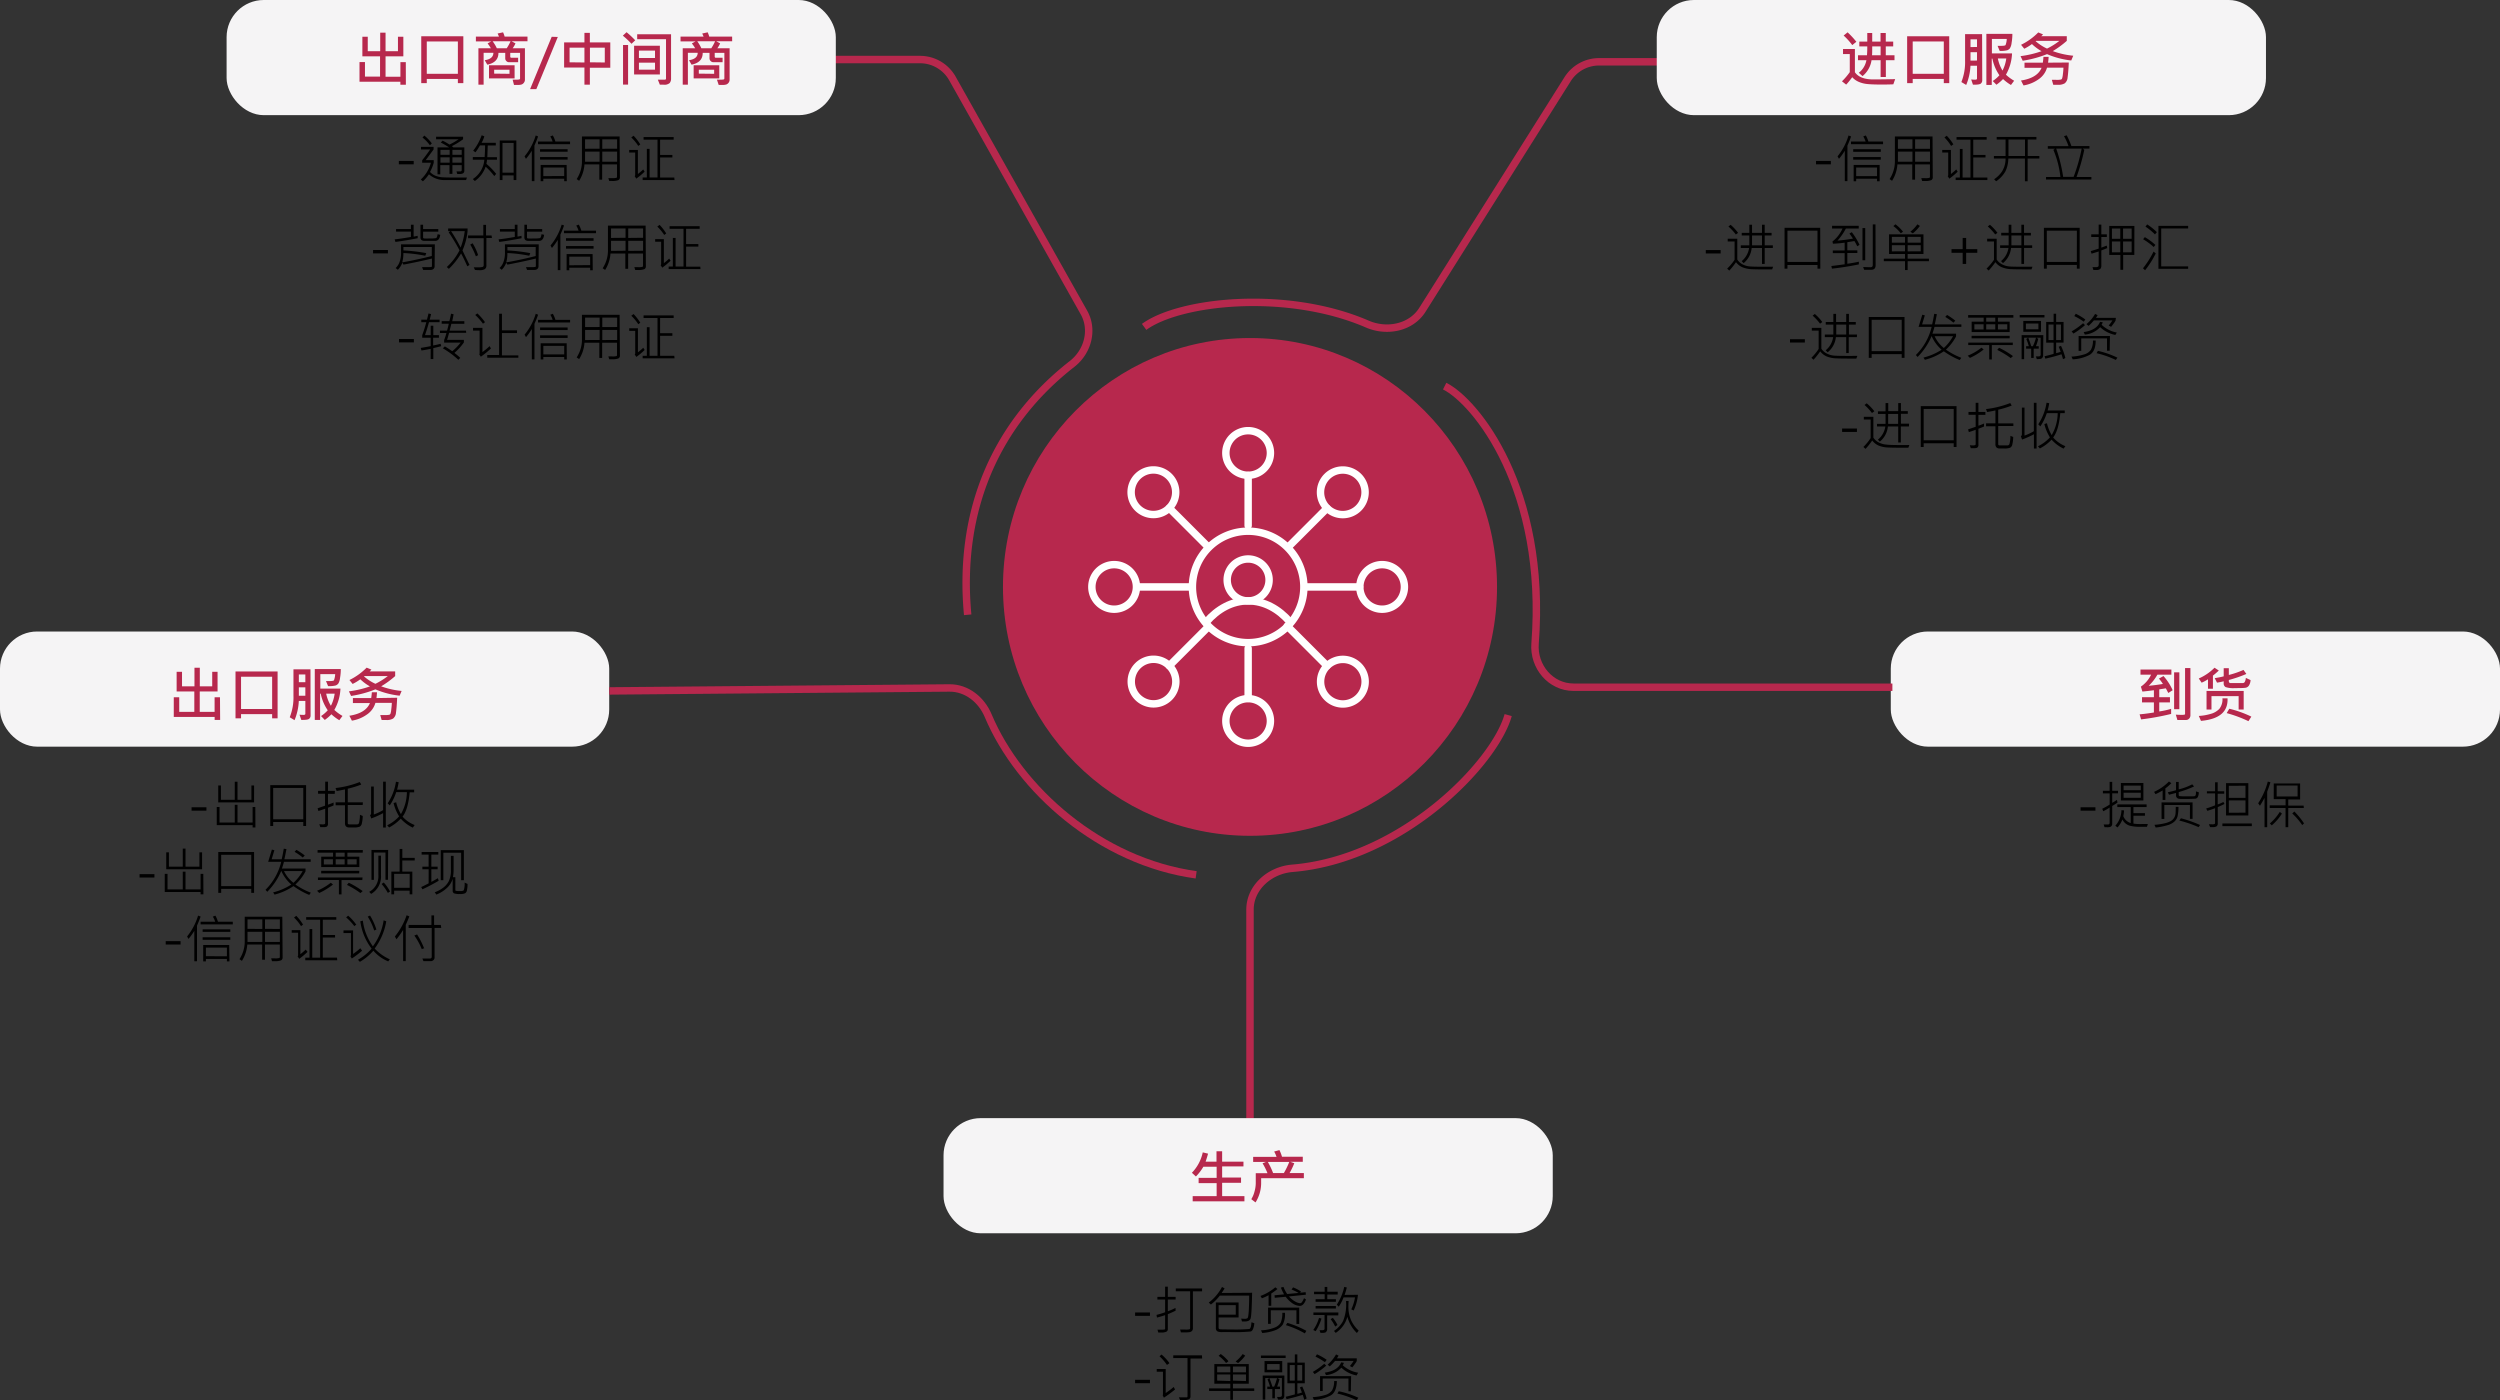 <svg xmlns="http://www.w3.org/2000/svg" xmlns:xlink="http://www.w3.org/1999/xlink" viewBox="0 0 673 376.9"><rect x="0" y="0" width="673" height="376.9" fill="#333333" stroke="none"/><defs><style>.cls-1,.cls-4,.cls-6{fill:none;}.cls-2{fill:#f5f4f5;}.cls-3{fill:#b7284d;}.cls-4{stroke:#b7284d;}.cls-4,.cls-6{stroke-width:2px;}.cls-5{clip-path:url(#clip-path);}.cls-6{stroke:#fff;stroke-linecap:round;stroke-linejoin:round;}</style><clipPath id="clip-path"><rect class="cls-1" x="288" y="110" width="96" height="96"/></clipPath></defs><g id="Layer_2" data-name="Layer 2"><g id="Layer_1-2" data-name="Layer 1"><path d="M111.37,44.23h-4v-.91h4Zm4.88-5.62-.52.5a10.23,10.23,0,0,0-2-2.09l.51-.52A11.41,11.41,0,0,1,116.25,38.61ZM125,46c0,.57-.44.85-1.31.85h-.59l-.22-.71h1.07a.34.34,0,0,0,.23-.1.28.28,0,0,0,.11-.21V44.45h-2.5v2.36H121V44.45h-2.48v2.48h-.74V39.68h3.11a21.37,21.37,0,0,0-2.23-1.31l.49-.51A17.12,17.12,0,0,1,121,38.92a18.47,18.47,0,0,0,2.46-1.43h-6.07V36.8h7.27v.69a19.29,19.29,0,0,1-3,1.84,3.21,3.21,0,0,0,.38.35H125Zm-.71-4.33V40.34h-2.5v1.33Zm-3.24,0V40.34h-2.48v1.33Zm3.24,2.12V42.35h-2.5v1.44Zm-3.24,0V42.35h-2.48v1.44Zm4.65,4-.23.68-5.57,0a6.22,6.22,0,0,1-4.43-1.55,10.33,10.33,0,0,1-1.62,1.89l-.57-.49A9.31,9.31,0,0,0,116,43.8h-2.35v-.65c.69-.86,1.41-1.83,2.15-2.91h-2.47v-.71h3.39v.71l-2.12,2.87h2.16v.69a11,11,0,0,1-1,2.49,4.12,4.12,0,0,0,1.41,1,7.05,7.05,0,0,0,1.61.41c.54.07,2.21.1,5,.1ZM133.78,43H131.1a7.22,7.22,0,0,1-.16,1.11,18.73,18.73,0,0,1,2.63,2.7l-.51.59a17.26,17.26,0,0,0-2.33-2.53,7.76,7.76,0,0,1-2.9,3.86l-.55-.53a6.78,6.78,0,0,0,3.1-5.2h-3.1v-.71h3.18c.07-.9.11-2,.13-3.15H129.2A16.07,16.07,0,0,1,128,41l-.62-.43a14.34,14.34,0,0,0,2.29-4.16l.71.29a7.61,7.61,0,0,1-.74,1.74h3.83v.72H131.3l-.11,3.15h2.59ZM139,48.48h-.73V47.21h-3v1.27h-.74V37.82H139Zm-.73-2v-8h-3v8Zm15.19-7.67h-8.63V38.1h3.93a5.41,5.41,0,0,0-.63-1.37l.68-.27a7.24,7.24,0,0,1,.7,1.64h3.95Zm-8.61-2.09c-.13.42-.33.94-.59,1.56l-.39.91v9.57h-.71V40.58a17.8,17.8,0,0,1-1.57,2.18l-.38-.67a16,16,0,0,0,3-5.62Zm7.95,4.13h-7.42v-.69h7.42Zm0,2.12h-7.42v-.69h7.42Zm-.22,5.81h-.7v-.67h-5.62v.67h-.72V44.4h7Zm-.7-1.38V45.1h-5.62v2.31Zm15,.3a.84.84,0,0,1-.41.79,4.62,4.62,0,0,1-1.83.22H164l-.23-.76c.35,0,.69,0,1,0a3.93,3.93,0,0,0,1.17-.09.26.26,0,0,0,.16-.26V44.26h-4v4.1h-.76v-4.1h-4a9.3,9.3,0,0,1-1.44,4.41l-.66-.46a8.71,8.71,0,0,0,1.42-5V36.74h10.14Zm-.75-7.66V37.5h-4v2.55Zm-4.72,0V37.5h-3.91v2.55Zm4.72,3.49V40.82h-4v2.72Zm-4.72,0V40.82h-3.91v2.72Zm11-4.68-.59.43A12.27,12.27,0,0,0,169.94,37l.62-.46A13.19,13.19,0,0,1,172.35,38.86Zm9.17,9.62H173v-.69h1.13v-7.7h.74v7.7H177V37.6h-3.75v-.7h8.1v.7H177.7v4.1H181v.69h-3.3v5.4h3.82Zm-8.05-2.26a19.1,19.1,0,0,1-2.24,1.88l-.44-.69a.34.34,0,0,0,.14-.28V41.07h-1.61v-.7h2.34v6.48c.48-.39,1-.8,1.43-1.24Zm-69.1,22h-4v-.91h4Zm14.08-5c-.13,1.09-.59,1.64-1.39,1.64l-2.8,0c-.75,0-1.13-.31-1.13-.92V60.5h.71v1.17h4.09v.7h-4.09v1.56c0,.14.08.22.23.26a15.37,15.37,0,0,0,1.6,0,8.92,8.92,0,0,0,1.62-.08c.22-.06.37-.41.45-1.06Zm-6.06.92q-3,.6-6,1l-.2-.69c1.15-.12,2.6-.34,4.37-.65V62.34h-4v-.68h4V60.5h.73v3.18c.25,0,.61-.1,1.08-.2Zm4.55,7.56a.94.94,0,0,1-.28.69,1.09,1.09,0,0,1-.74.28h-1c-.43,0-.78,0-1.07,0l-.28-.75c.49,0,1,0,1.45,0a4.64,4.64,0,0,0,1.07-.06.24.24,0,0,0,.13-.25v-2q-3.65.88-7.66,1.64l-.31-.51a5.56,5.56,0,0,1-1.21,1.9l-.59-.48a4.16,4.16,0,0,0,1-1.47,7.29,7.29,0,0,0,.45-2.9V65.77h9.1Zm-.76-2.8V66.5H108.6v.91a48.34,48.34,0,0,1,6.15.73l-.27.71a37.92,37.92,0,0,0-5.89-.73,8.91,8.91,0,0,1-.31,2.51C110.94,70.16,113.58,69.59,116.18,68.93Zm16.19-4.81h-1.49v7.29a1.22,1.22,0,0,1-.4,1.06,2.62,2.62,0,0,1-1.48.3q-.54,0-1.2-.06l-.32-.71c.34,0,.69,0,1.06,0a4,4,0,0,0,1.38-.13.51.51,0,0,0,.23-.49V64.12H126v-.73h4.11V60.54h.73v2.85h1.49Zm-6,7.22-.63.39c-.48-1.07-1-2.23-1.68-3.47a19.42,19.42,0,0,1-3.29,4.16l-.55-.5a15.44,15.44,0,0,0,3.42-4.5,48.47,48.47,0,0,0-2.91-4.84l.43-.32h-.58v-.72h5.23v.72a17.15,17.15,0,0,1-1.37,5.19C125.11,68.7,125.75,70,126.4,71.34Zm-1.3-9.08h-3.7A44.06,44.06,0,0,1,124,66.64,17.91,17.91,0,0,0,125.1,62.26Zm3.61,6.45-.63.34a20.84,20.84,0,0,0-1.52-3.18l.64-.34A13.85,13.85,0,0,1,128.71,68.71Zm17.74-5.46c-.13,1.09-.59,1.64-1.39,1.64l-2.8,0c-.75,0-1.13-.31-1.13-.92V60.5h.71v1.17h4.09v.7h-4.09v1.56c0,.14.08.22.23.26a15.37,15.37,0,0,0,1.6,0,8.92,8.92,0,0,0,1.62-.08c.22-.06.37-.41.45-1.06Zm-6.07.92q-3,.6-6,1l-.2-.69c1.15-.12,2.6-.34,4.37-.65V62.34h-4v-.68h4V60.5h.73v3.18c.25,0,.6-.1,1.07-.2Zm4.56,7.56a.94.94,0,0,1-.28.69,1.09,1.09,0,0,1-.74.28h-1c-.43,0-.78,0-1.07,0l-.28-.75c.49,0,1,0,1.45,0a4.64,4.64,0,0,0,1.07-.06.25.25,0,0,0,.13-.25v-2q-3.65.88-7.66,1.64l-.31-.51a5.56,5.56,0,0,1-1.21,1.9l-.59-.48a4.16,4.16,0,0,0,1-1.47,7.29,7.29,0,0,0,.45-2.9V65.77h9.1Zm-.76-2.8V66.5H136.6v.91a48.34,48.34,0,0,1,6.15.73l-.27.71a37.92,37.92,0,0,0-5.89-.73,8.56,8.56,0,0,1-.31,2.51Q140.28,69.93,144.18,68.93Zm16.24-6.11h-8.63V62.1h3.93a5.41,5.41,0,0,0-.63-1.37l.68-.27a7.24,7.24,0,0,1,.7,1.64h3.95Zm-8.61-2.09c-.13.42-.33.94-.59,1.56l-.39.91v9.57h-.71V64.58a17.8,17.8,0,0,1-1.57,2.18l-.38-.67a16,16,0,0,0,3-5.62Zm7.95,4.13h-7.42v-.69h7.42Zm0,2.12h-7.42v-.69h7.42Zm-.22,5.81h-.7v-.67h-5.62v.67h-.72V68.4h7Zm-.7-1.38V69.1h-5.62v2.31Zm15,.3a.84.84,0,0,1-.41.79,4.62,4.62,0,0,1-1.83.22H171l-.23-.76c.35,0,.69,0,1,0a3.93,3.93,0,0,0,1.17-.09.26.26,0,0,0,.16-.26V68.26h-4v4.1h-.76v-4.1h-4a9.3,9.3,0,0,1-1.44,4.41l-.66-.46a8.71,8.71,0,0,0,1.42-5V60.74h10.14Zm-.75-7.66V61.5h-4v2.55Zm-4.72,0V61.5h-3.91v2.55Zm4.72,3.49V64.82h-4v2.72Zm-4.72,0V64.82h-3.91v2.72Zm11-4.68-.59.43A12.27,12.27,0,0,0,176.94,61l.62-.46A13.19,13.19,0,0,1,179.35,62.86Zm9.17,9.62H180v-.69h1.13v-7.7h.74v7.7H184V61.6h-3.75v-.7h8.1v.7H184.7v4.1H188v.69h-3.3v5.4h3.82Zm-8.05-2.26a19.1,19.1,0,0,1-2.24,1.88l-.44-.69a.34.34,0,0,0,.14-.28V65.07h-1.61v-.7h2.34v6.48c.48-.39,1-.8,1.43-1.24Zm-69.1,22h-4v-.91h4Zm14.09-2.59h-4.61c-.16.64-.34,1.27-.54,1.9h4.52v.69A14.76,14.76,0,0,1,122.32,95a16.18,16.18,0,0,1,1.59,1.34l-.52.52a23.26,23.26,0,0,0-4.17-3.09l.53-.52c.64.38,1.3.82,2,1.3A14.12,14.12,0,0,0,124,92.23h-4.44v-.69a13.24,13.24,0,0,0,.61-1.9h-1.74V89h1.91a18.54,18.54,0,0,0,.47-1.85h-1.91v-.7h2.08c.19-.78.34-1.45.44-2l.69.15c-.12.66-.24,1.29-.38,1.87H125v.7h-3.5c-.14.6-.3,1.21-.48,1.85h4.42Zm-6.73,3.61c-.78.2-1.49.38-2.13.51v2.95h-.71V93.92c-1.13.21-2,.36-2.48.43l-.2-.69c1.21-.2,2.1-.36,2.68-.49V90.92h-2.28v-.7a35,35,0,0,0,1.1-3.49h-1.35v-.68h1.53c.2-.76.33-1.31.41-1.66l.69.16c-.07.34-.19.84-.37,1.5h2.67v.68h-2.85c-.29,1.06-.65,2.22-1.08,3.49h1.53V87.68h.71v2.54h1.51v.7H116.6V93c.63-.11,1.28-.26,2-.45Zm11.84-6.51-.6.46a15.45,15.45,0,0,0-2.09-2.36l.58-.42A14.88,14.88,0,0,1,130.57,86.74Zm8.92,9.61h-8.37v-.73h3.19V84.45h.76v4.48h4.06v.74h-4.06v6h4.42Zm-7.38-2.49a24.44,24.44,0,0,1-2.72,2.22l-.41-.61a.67.67,0,0,0,.08-.3V89h-1.77v-.74h2.53v6.52a20.5,20.5,0,0,0,1.93-1.6Zm21.31-7h-8.63V86.1h3.93a5.41,5.41,0,0,0-.63-1.37l.68-.27a7.24,7.24,0,0,1,.7,1.64h3.95Zm-8.61-2.09c-.13.42-.33.94-.59,1.56l-.39.91v9.57h-.71V88.58a17.8,17.8,0,0,1-1.57,2.18l-.38-.67a16,16,0,0,0,3-5.62Zm7.95,4.13h-7.42v-.69h7.42Zm0,2.12h-7.42v-.69h7.42Zm-.22,5.81h-.7v-.67h-5.62v.67h-.72V92.4h7Zm-.7-1.38V93.1h-5.62v2.31Zm15,.3a.84.84,0,0,1-.41.79,4.62,4.62,0,0,1-1.83.22H164l-.23-.76c.35,0,.69,0,1,0a3.93,3.93,0,0,0,1.17-.09.26.26,0,0,0,.16-.26V92.26h-4v4.1h-.76v-4.1h-4a9.3,9.3,0,0,1-1.44,4.41l-.66-.46a8.71,8.71,0,0,0,1.42-5V84.74h10.14Zm-.75-7.66V85.5h-4v2.55Zm-4.72,0V85.5h-3.91v2.55Zm4.72,3.49V88.82h-4v2.72Zm-4.72,0V88.82h-3.91v2.72Zm11-4.68-.59.43A12.27,12.27,0,0,0,169.94,85l.62-.46A13.19,13.19,0,0,1,172.35,86.86Zm9.17,9.62H173v-.69h1.13v-7.7h.74v7.7H177V85.6h-3.75v-.7h8.1v.7H177.7v4.1H181v.69h-3.3v5.4h3.82Zm-8.05-2.26a19.1,19.1,0,0,1-2.24,1.88l-.44-.69a.34.34,0,0,0,.14-.28V89.07h-1.61v-.7h2.34v6.48c.48-.39,1-.8,1.43-1.24Z"/><path d="M492.87,44.23h-4v-.91h4Zm14.05-5.41h-8.63V38.1h3.93a5.79,5.79,0,0,0-.63-1.37l.68-.27a7.24,7.24,0,0,1,.7,1.64h3.95Zm-8.61-2.09c-.14.42-.33.94-.59,1.56l-.39.91v9.57h-.71V40.58a17.8,17.8,0,0,1-1.57,2.18l-.38-.67a16,16,0,0,0,2.95-5.62Zm8,4.13h-7.43v-.69h7.43Zm0,2.12h-7.43v-.69h7.43ZM506,48.79h-.7v-.67h-5.62v.67H499V44.4h7Zm-.7-1.38V45.1h-5.62v2.31Zm15,.3a.84.84,0,0,1-.41.79,4.62,4.62,0,0,1-1.83.22h-.62l-.23-.76c.35,0,.69,0,1,0a3.93,3.93,0,0,0,1.17-.09.26.26,0,0,0,.16-.26V44.26h-4v4.1h-.76v-4.1h-4a9.3,9.3,0,0,1-1.44,4.41l-.66-.46a8.71,8.71,0,0,0,1.42-5V36.74h10.14Zm-.75-7.66V37.5h-4v2.55Zm-4.72,0V37.5h-3.91v2.55Zm4.72,3.49V40.82h-4v2.72Zm-4.72,0V40.82h-3.91v2.72Zm11-4.68-.59.43A12.27,12.27,0,0,0,523.44,37l.62-.46A13.19,13.19,0,0,1,525.85,38.86ZM535,48.48h-8.54v-.69h1.13v-7.7h.74v7.7h2.12V37.6h-3.75v-.7h8.11v.7H531.2v4.1h3.3v.69h-3.3v5.4H535Zm-8-2.26a19.1,19.1,0,0,1-2.24,1.88l-.44-.69a.34.34,0,0,0,.14-.28V41.07h-1.61v-.7h2.34v6.48c.48-.39,1-.8,1.43-1.24Zm22-3.54h-3.16v6.11h-.73V42.68h-4.47a8.12,8.12,0,0,1-.78,3.44,7.94,7.94,0,0,1-2.5,2.68l-.54-.55a7.47,7.47,0,0,0,2.13-2.1,6.48,6.48,0,0,0,.95-3.47h-3.14V42h3.14V37.57h-2.39v-.71H548.2v.71h-2.34V42H549ZM545.13,42V37.57h-4.45V42ZM563,48.33H550.79v-.68h3.87a25.77,25.77,0,0,0-1.89-7.31l.44-.3h-1.94v-.71h5.57a14.42,14.42,0,0,0-1.21-2.67l.72-.23a17.82,17.82,0,0,1,1.27,2.9h4.86V40h-1.82l.43.33A53.29,53.29,0,0,1,559,47.65h4ZM560.39,40h-6.86a41.09,41.09,0,0,1,1.87,7.61h2.82A48,48,0,0,0,560.39,40ZM463.2,68.23h-4v-.91h4Zm14.05-1.47h-2.19v4.3h-.73v-4.3h-2.78a6,6,0,0,1-2.17,4.08l-.52-.54a5.61,5.61,0,0,0,2-3.54h-2.24v-.71h2.3c0-1,0-1.86,0-2.66h-2.05v-.71h2.05V60.5h.73v2.18h2.68V60.5h.73v2.18h1.85v.71h-1.85v2.66h2.19Zm-2.92-.71V63.39h-2.68c0,1.31,0,2.2,0,2.66Zm-6.44-3.36-.6.44a14.13,14.13,0,0,0-2-2.16l.59-.45A12.38,12.38,0,0,1,467.89,62.69Zm9.44,9.11-.27.73c-2.51,0-4.29,0-5.36-.06a7.29,7.29,0,0,1-2.66-.53,4.33,4.33,0,0,1-1.71-1.36,19,19,0,0,1-1.8,2.26l-.58-.52a14.39,14.39,0,0,0,2-2.38V65h-1.85v-.74h2.58v5.61A3.83,3.83,0,0,0,469,71.12a5.28,5.28,0,0,0,2.12.61C472,71.8,474,71.83,477.33,71.8Zm12.7.53h-.76v-1h-8.09v1h-.78v-11H490Zm-.76-1.81V62.09h-8.09v8.43Zm15.65.86c0,.83-.39,1.25-1.19,1.25h-1.89l-.29-.74c.69,0,1.37.05,2,.05q.6,0,.6-.63V60.41h.73Zm-4.34-5.47-.61.39a12.4,12.4,0,0,0-.76-1.41l-1.91.31v2.19H500v.72H497.3V71c1.09-.15,2.12-.33,3.1-.55v.73c-2.4.49-4.81.88-7.24,1.14l-.16-.71c1.58-.19,2.77-.35,3.58-.46v-3h-3.19v-.72h3.19v-2.1c-1.13.15-2.18.24-3.15.28l-.13-.6A9,9,0,0,0,496,61.53h-2.81v-.74h7.18v.74H496.9a14.8,14.8,0,0,1-2.25,3.24,39.47,39.47,0,0,0,4.17-.54c-.25-.39-.57-.84-.95-1.36l.63-.37A17.74,17.74,0,0,1,500.58,65.91Zm1.54,4.16h-.74V61.39h.74Zm10.17-7.69-.6.42a10.14,10.14,0,0,0-2-1.94l.57-.48A10.56,10.56,0,0,1,512.29,62.38Zm4.55-1.56a10.41,10.41,0,0,1-1.91,2l-.67-.43a9.46,9.46,0,0,0,1.9-2Zm2.43,9.5h-5.73V72.7h-.71V70.32h-5.71v-.69h5.71V68.38h-4.3v-5.3h9.27v5.3h-4.26v1.25h5.73Zm-2.21-5V63.77h-3.52v1.56Zm-4.23,0V63.77h-3.54v1.56Zm4.23,2.34V66h-3.52v1.67Zm-4.23,0V66h-3.54v1.67Zm19.46.4h-3v3h-.94v-3h-3v-1h3v-3h.94v3h3Zm14.78-1.31h-2.19v4.3h-.72v-4.3h-2.79a6,6,0,0,1-2.17,4.08l-.52-.54a5.67,5.67,0,0,0,2-3.54h-2.25v-.71h2.3c0-1,0-1.86,0-2.66h-2v-.71h2V60.5h.73v2.18h2.69V60.5h.72v2.18h1.85v.71h-1.85v2.66h2.19Zm-2.91-.71V63.39h-2.69c0,1.31,0,2.2,0,2.66Zm-6.44-3.36-.61.44a14.56,14.56,0,0,0-2-2.16l.58-.45A12.85,12.85,0,0,1,537.72,62.69Zm9.43,9.11-.27.73c-2.5,0-4.29,0-5.36-.06a7.33,7.33,0,0,1-2.66-.53,4.23,4.23,0,0,1-1.7-1.36,20.13,20.13,0,0,1-1.81,2.26l-.57-.52a14.88,14.88,0,0,0,2-2.38V65h-1.84v-.74h2.57v5.61a3.83,3.83,0,0,0,1.38,1.26,5.33,5.33,0,0,0,2.12.61C541.79,71.8,543.85,71.83,547.15,71.8Zm12.7.53h-.76v-1H551v1h-.78v-11h9.63Zm-.76-1.81V62.09H551v8.43Zm8.18-3.72c-.85.35-1.38.56-1.59.62v4.09a1.25,1.25,0,0,1-.28.89,1.56,1.56,0,0,1-1.11.29l-.75,0-.24-.77c.4,0,.7,0,.91,0a1,1,0,0,0,.6-.13.48.48,0,0,0,.15-.39V67.7c-.51.17-1.15.36-1.92.59l-.21-.7q1-.28,2.13-.66V63.8h-2v-.72h2V60.47h.72v2.61h1.48v.72h-1.48v2.87c.53-.2,1-.38,1.45-.56Zm7.29,1.84h-3v4h-.75v-4h-3V60.82h6.77Zm-.72-4.35V61.53h-2.31v2.76Zm-3.06,0V61.53h-2.25v2.76Zm3.06,3.64V65h-2.31v2.93Zm-3.06,0V65h-2.25v2.93Zm9.85-5.43-.51.61A16.76,16.76,0,0,0,577.56,61l.46-.59A15.36,15.36,0,0,1,580.63,62.5Zm8.42,9.88h-8V60.8h8v.71H581.8v10.2h7.25Zm-8.81-6.44-.46.57a17.41,17.41,0,0,0-2.85-2.1l.46-.57A16.93,16.93,0,0,1,580.24,65.94Zm.09,2.29a25.05,25.05,0,0,1-2.87,4.53l-.57-.53a24.47,24.47,0,0,0,2.85-4.49Zm-94.46,24h-4v-.91h4Zm14-1.47h-2.19v4.3H497v-4.3h-2.78A6,6,0,0,1,492,94.84l-.52-.54a5.61,5.61,0,0,0,2-3.54h-2.24v-.71h2.3c0-1,0-1.86,0-2.66h-2.05v-.71h2.05V84.5h.73v2.18H497V84.5h.73v2.18h1.85v.71h-1.85v2.66h2.19ZM497,90.05V87.39h-2.68c0,1.31,0,2.2,0,2.66Zm-6.43-3.36-.61.44a14.13,14.13,0,0,0-2-2.16l.59-.45A12.85,12.85,0,0,1,490.56,86.69ZM500,95.8l-.27.73c-2.5,0-4.29,0-5.36-.06a7.33,7.33,0,0,1-2.66-.53A4.33,4.33,0,0,1,490,94.58a19,19,0,0,1-1.8,2.26l-.57-.52a14.88,14.88,0,0,0,1.95-2.38V89h-1.84v-.74h2.57v5.61a3.83,3.83,0,0,0,1.38,1.26,5.33,5.33,0,0,0,2.12.61C494.63,95.8,496.69,95.83,500,95.8Zm12.7.53h-.76v-1h-8.09v1h-.78v-11h9.63Zm-.76-1.81V86.09h-8.09v8.43ZM528,88h-7.24c-.21.79-.4,1.39-.55,1.82h6.36v.75a13.31,13.31,0,0,1-2.73,3.55,19.11,19.11,0,0,0,4.14,2.2l-.42.61a20.72,20.72,0,0,1-4.28-2.36,16.3,16.3,0,0,1-5.1,2.29l-.38-.6a16.14,16.14,0,0,0,4.89-2.12,10.4,10.4,0,0,1-2.7-3.67,17.94,17.94,0,0,1-3.77,5.63l-.47-.53A15.78,15.78,0,0,0,520,88h-3.52l1-3.28.68.17-.73,2.43h2.7c.23-1,.42-2,.56-2.84l.71.1c-.22,1.2-.41,2.12-.56,2.74H528Zm-2.2,2.5h-5a8.71,8.71,0,0,0,2.48,3.18A12,12,0,0,0,525.78,90.47Zm.56-4.17-.49.53a17.29,17.29,0,0,0-2.21-1.54l.49-.54A18,18,0,0,1,526.34,86.3ZM542,85.51h-4.16v1.08H541V89.4H530.77V86.59H534V85.51h-4.18v-.69H542Zm-4.87,1.08V85.51h-2.44v1.08Zm3.23,2.1v-1.4h-2.52v1.4Zm-3.23,0v-1.4h-2.44v1.4Zm-3.15,0v-1.4h-2.48v1.4ZM541,91.08H530.75V90.4H541Zm.84,1.82h-5.64v3.86h-.71V92.9h-5.64v-.68h12Zm0,3-.55.5a23.69,23.69,0,0,0-3.63-2.2l.48-.59A23.8,23.8,0,0,1,541.92,95.88ZM534,94.08a16.86,16.86,0,0,1-3.7,2.27l-.59-.6a14.73,14.73,0,0,0,3.7-2.16ZM556,96.38l-.64.32c-.09-.34-.22-.79-.39-1.33-1.39.45-2.84.84-4.36,1.18l-.22-.65c1-.23,1.81-.44,2.44-.65v-3h-2V86.66h2v-2.2h.68v2.2h2v5.56h-2v2.84a9.17,9.17,0,0,0,1.23-.35c-.23-.61-.41-1.06-.54-1.36l.62-.26A18.31,18.31,0,0,1,556,96.38Zm-1.19-4.83V87.36h-1.3v4.19Zm-2,0V87.36h-1.35v4.19Zm-2.44-6.08h-6.67V84.8h6.67Zm-.93,3.85h-4.77V86.4h4.77Zm-.7-.68V87.09h-3.37v1.55Zm1.27,7a1,1,0,0,1-.2.66.88.88,0,0,1-.5.31,5.83,5.83,0,0,1-1,.06l-.26-.72.63,0q.66,0,.66-.45V90.91h-1.18l.54.29a14.06,14.06,0,0,1-.63,2h.76v.67h-1.36v2.49h-.68V93.87h-1.36V93.2h.73a15.24,15.24,0,0,0-.68-1.94l.48-.35H544.9V96.7h-.68V90.22h5.84Zm-2-4.74h-2c.38,1,.64,1.76.79,2.29h.46A11.78,11.78,0,0,0,548.08,90.91Zm13.34-4.86-.41.56a16.7,16.7,0,0,0-2.54-1.51l.4-.63A15.12,15.12,0,0,1,561.42,86.05Zm8.17.22a2.49,2.49,0,0,1-.33.56c-.22.32-.51.7-.88,1.17l-.65-.37a10.28,10.28,0,0,0,1-1.36h-5a12.77,12.77,0,0,1-1.42,1.47l-.57-.48A10,10,0,0,0,564,84.51l.68.33a6.66,6.66,0,0,1-.45.73h5.36Zm.32,3.26-.38.65a8.42,8.42,0,0,1-4.1-2.1,6.36,6.36,0,0,1-4.12,2l-.32-.67q3.51-.51,4.41-2.76l.73.13a4.19,4.19,0,0,1-.31.66A8,8,0,0,0,569.91,89.53Zm-8.56-2a19.34,19.34,0,0,1-3.11,2.28l-.49-.59a19.85,19.85,0,0,0,3.09-2.2Zm6.65,6.9h-.72V91.1h-6.94v3.36h-.71v-4H568Zm-3.77-2.75c0,2-.58,3.23-1.62,3.85a10.75,10.75,0,0,1-4.56,1.21l-.34-.73a13.8,13.8,0,0,0,3.46-.61,3.29,3.29,0,0,0,1.76-1.21,4.92,4.92,0,0,0,.56-2.51ZM570,96.28l-.42.62a25.15,25.15,0,0,0-5.18-1.82l.36-.63A24.44,24.44,0,0,1,570,96.28Zm-70.11,20h-4v-.91h4Zm14-1.47h-2.19v4.3H511v-4.3h-2.78a6,6,0,0,1-2.17,4.08l-.52-.53a5.66,5.66,0,0,0,2-3.55h-2.24v-.71h2.3c0-1,0-1.86,0-2.66h-2.05v-.71h2.05V108.5h.73v2.18H511V108.5h.73v2.18h1.85v.71h-1.85v2.66h2.19Zm-2.92-.71v-2.66h-2.68c0,1.31,0,2.2,0,2.66Zm-6.43-3.36-.61.44a14.13,14.13,0,0,0-2-2.16l.59-.45A12.85,12.85,0,0,1,504.56,110.69ZM514,119.8l-.27.73c-2.5,0-4.29,0-5.36-.06a7.33,7.33,0,0,1-2.66-.53,4.33,4.33,0,0,1-1.71-1.36,19,19,0,0,1-1.8,2.26l-.57-.52a14.88,14.88,0,0,0,1.95-2.38v-5h-1.84v-.74h2.57v5.61a3.83,3.83,0,0,0,1.38,1.26,5.33,5.33,0,0,0,2.12.61C508.63,119.8,510.69,119.83,514,119.8Zm12.7.53h-.76v-1h-8.09v1h-.78v-11h9.63Zm-.76-1.81v-8.43h-8.09v8.43ZM542,114.68h-4.08v4.86c0,.24.14.36.4.36l2.11,0a.54.54,0,0,0,.52-.39,8.32,8.32,0,0,0,.25-2.19l.76.32a10,10,0,0,1-.24,2,1.29,1.29,0,0,1-.57.88,4.19,4.19,0,0,1-1.65.21c-.49,0-.93,0-1.29,0a1.14,1.14,0,0,1-.8-.32,1.3,1.3,0,0,1-.24-.86v-4.8h-2.52v-.78h2.52v-3.48c-.58.13-1.32.27-2.24.43l-.29-.8a26,26,0,0,0,6.52-1.62l.39.68a24,24,0,0,1-3.63,1.11v3.68H542Zm-7.53-3h-1.88v2.92a13.71,13.71,0,0,0,1.51-.59v.81c-.37.16-.87.36-1.51.6v4.27a.89.89,0,0,1-.33.83,1.93,1.93,0,0,1-.6.13c-.29,0-.66,0-1.12,0l-.27-.8a6.27,6.27,0,0,0,.74.05,1.55,1.55,0,0,0,.72-.09.29.29,0,0,0,.12-.27V115.7c-.63.23-1.24.44-1.83.62l-.22-.73,2.05-.7v-3.22h-1.93v-.77h1.93v-2.47h.74v2.47h1.88ZM556,120.11l-.48.66a9.91,9.91,0,0,1-3.23-2.42,11.75,11.75,0,0,1-3.15,2.37l-.52-.58a10.7,10.7,0,0,0,3.22-2.4,12.32,12.32,0,0,1-1.5-3.59l.7-.21a11.46,11.46,0,0,0,1.27,3.19,12,12,0,0,0,1.62-5.92H551a14.41,14.41,0,0,1-1.74,3.57l-.56-.56a14.55,14.55,0,0,0,2.23-5.81l.72.13a14.77,14.77,0,0,1-.43,1.95h4.61v.72h-1.2q-.43,4.67-1.92,6.55A8.41,8.41,0,0,0,556,120.11Zm-7.75.64h-.72V116.9a25.21,25.21,0,0,1-3.19,1.43l-.32-.89a.58.58,0,0,0,.27-.51v-7.2H545v7.53a14,14,0,0,0,2.51-1.18v-7.65h.72Z"/><path d="M564.09,218.23h-4v-.91h4Zm6.08-4.66h-1.56v2.55a13.41,13.41,0,0,0,1.27-.8l.15.73a14.77,14.77,0,0,1-1.42.91v4.86a.85.85,0,0,1-.57.8,3.13,3.13,0,0,1-.87.07l-.63,0-.23-.74c.12,0,.54,0,1.26,0a.35.35,0,0,0,.22-.13.39.39,0,0,0,.12-.25v-4.19a11,11,0,0,1-1.72,1l-.27-.66a19,19,0,0,0,2-1.13v-3H566.1v-.7h1.81v-2.41h.7v2.41h1.56Zm6.83,1.91h-6.06v-4.69H577Zm-.7-2.76v-1.23h-4.63v1.23Zm0,2.05v-1.36h-4.63v1.36Zm1.9,7.06-.24.74h-1.84a10.24,10.24,0,0,1-2.89-.32,3.29,3.29,0,0,1-1.88-1.64,7,7,0,0,1-1.31,2.13l-.6-.45a6.4,6.4,0,0,0,1.65-4.19l.7.06a10,10,0,0,1-.2,1.54,3.11,3.11,0,0,0,2,1.87v-4.3h-3.61v-.72h7.89v.72h-3.55v1.63h3.1v.69h-3.1v2.12a9.51,9.51,0,0,0,1.68.12Zm6.32-11a11.23,11.23,0,0,1-1.6,1.4v3.11h-.74v-2.55a17.07,17.07,0,0,1-1.92,1l-.38-.62a13.25,13.25,0,0,0,4-2.79Zm7.4,2.46a3,3,0,0,1-.26,1.26.92.92,0,0,1-.77.47c-.36,0-1.18.06-2.44.06-1,0-1.65,0-1.88-.05a.9.9,0,0,1-.56-.29.8.8,0,0,1-.22-.57v-.71l-1.89.48-.33-.66c1-.22,1.7-.4,2.22-.56v-2.22h.72v2a15.57,15.57,0,0,0,3.64-1.36l.49.58a28.61,28.61,0,0,1-4.13,1.51v.8a.26.26,0,0,0,.2.28,13.25,13.25,0,0,0,1.83.06l1.26,0a5,5,0,0,0,1.05-.05.41.41,0,0,0,.16-.18,1,1,0,0,0,.13-.44,3.65,3.65,0,0,0,0-.66Zm-1.68,7.15h-.71V216.7h-6.89v3.75h-.75V216h8.35Zm-3.79-3.22a11.61,11.61,0,0,1-.24,2.49,3,3,0,0,1-.82,1.42,4.49,4.49,0,0,1-1.85,1,17.12,17.12,0,0,1-3.23.64l-.33-.73a16.1,16.1,0,0,0,2.67-.39,6.42,6.42,0,0,0,1.75-.63,2.55,2.55,0,0,0,.88-.88,2.48,2.48,0,0,0,.37-1.11q.06-.6.06-1.83Zm5.83,4.84-.41.61a32.83,32.83,0,0,0-5.2-1.78l.44-.61A32.58,32.58,0,0,1,592.28,222.1Zm6.55-5.63c-.64.32-1.24.6-1.81.84v4.37a1,1,0,0,1-.27.78,1.89,1.89,0,0,1-1.16.24c-.16,0-.37,0-.63,0l-.32-.76q.39,0,.84,0a1.53,1.53,0,0,0,.7-.09.38.38,0,0,0,.12-.32v-3.92a20.5,20.5,0,0,1-2.09.7l-.31-.63q1.07-.31,2.4-.84v-3.21h-2.2V213h2.2v-2.42H597V213h1.76v.68H597v2.88a9.9,9.9,0,0,0,1.53-.67Zm6.42,3.1h-6v-8.71h6Zm-.76-4.75v-3.25H600v3.25Zm0,4v-3.31H600v3.31Zm1.7,3.62h-7.92v-.72h7.92Zm5-11.81c-.1.37-.27.88-.5,1.54l-.36,1v9.56h-.72v-7.9c-.46.86-.87,1.57-1.23,2.12l-.48-.67a19.66,19.66,0,0,0,2.59-5.84Zm9,6.92H616v5.18h-.73v-5.18H611v-.72h4.28v-1.66h-3.19V210.9h7.1v4.31H616v1.66h4.13Zm-1.68-3.1v-2.94h-5.63v2.94Zm1.78,7.19-.52.52a18.82,18.82,0,0,0-2.69-3.13l.56-.53A20.91,20.91,0,0,1,620.26,221.68Zm-6-2.58a13.57,13.57,0,0,1-2.73,3.17l-.51-.51a13.77,13.77,0,0,0,2.67-3.12Z"/><path d="M55.57,218.23h-4v-.91h4ZM68.4,216H58.75v-4.55h.72v3.86H63.2v-4.86h.74v4.86h3.74v-3.86h.72Zm.36,6.76H68v-.63H58.35v-4.88h.75v4.18h4.1v-4.77h.74v4.77H68v-4.18h.73Zm13.64-.4h-.76v-1.07h-8.1v1.07h-.78v-11H82.4Zm-.76-1.82v-8.43h-8.1v8.43Zm16-3.84H93.62v4.86c0,.24.13.36.4.36l2.11,0a.56.56,0,0,0,.52-.39,9,9,0,0,0,.24-2.19l.76.32a9.94,9.94,0,0,1-.24,2,1.28,1.28,0,0,1-.57.88,4.09,4.09,0,0,1-1.64.21c-.5,0-.93,0-1.3,0a1.11,1.11,0,0,1-.79-.32,1.3,1.3,0,0,1-.24-.86v-4.8H90.35v-.78h2.52v-3.48c-.58.13-1.33.27-2.24.43l-.3-.8a25.92,25.92,0,0,0,6.52-1.62l.4.68a25.2,25.2,0,0,1-3.63,1.12v3.67h4.07Zm-7.53-3H88.29v2.92c.6-.2,1.1-.4,1.51-.58v.79c-.37.17-.88.37-1.51.61v4.27a.87.87,0,0,1-.34.83,1.57,1.57,0,0,1-.6.13c-.29,0-.66,0-1.12,0l-.27-.8a6.3,6.3,0,0,0,.75.05,1.61,1.61,0,0,0,.72-.09.31.31,0,0,0,.11-.27V217.7c-.62.23-1.23.44-1.83.62l-.21-.73,2-.7v-3.22H85.62v-.77h1.92v-2.47h.75v2.47h1.87Zm21.49,8.44-.47.66a10,10,0,0,1-3.24-2.42,12.12,12.12,0,0,1-3.14,2.38l-.52-.59a10.7,10.7,0,0,0,3.22-2.4,11.79,11.79,0,0,1-1.5-3.59l.7-.21a11.46,11.46,0,0,0,1.27,3.19,12,12,0,0,0,1.61-5.92h-2.87a13.75,13.75,0,0,1-1.74,3.57l-.56-.56a14.21,14.21,0,0,0,2.23-5.81l.73.13a16.58,16.58,0,0,1-.43,2h4.6v.72h-1.2c-.29,3.11-.93,5.3-1.92,6.55A8.49,8.49,0,0,0,111.65,222.11Zm-7.74.63h-.73V218.9a24,24,0,0,1-3.19,1.43l-.32-.89a.57.57,0,0,0,.28-.51v-7.2h.73v7.53a13.92,13.92,0,0,0,2.5-1.18v-7.65h.73ZM41.57,236.23h-4v-.91h4ZM54.4,234H44.75v-4.55h.72v3.86H49.2v-4.86h.74v4.86h3.74v-3.86h.72Zm.36,6.76H54v-.63H44.35v-4.88h.75v4.18h4.1v-4.77h.74v4.77H54v-4.18h.73Zm13.64-.4h-.76v-1.07h-8.1v1.07h-.78v-11H68.4Zm-.76-1.82v-8.43h-8.1v8.43Zm16-6.54H76.44c-.21.78-.39,1.38-.55,1.81h6.36v.75a12.91,12.91,0,0,1-2.73,3.55,19,19,0,0,0,4.15,2.2l-.42.61A21.12,21.12,0,0,1,79,238.54a16.09,16.09,0,0,1-5.1,2.29l-.37-.6a16.12,16.12,0,0,0,4.89-2.12,10.4,10.4,0,0,1-2.7-3.67,18,18,0,0,1-3.77,5.63l-.48-.53A15.8,15.8,0,0,0,75.7,232H72.19l1-3.29.67.17-.73,2.43h2.7c.24-1,.42-2,.56-2.84l.72.1c-.22,1.2-.41,2.12-.56,2.74h7.08Zm-2.19,2.49h-5A8.71,8.71,0,0,0,79,237.65,12.22,12.22,0,0,0,81.49,234.47Zm.56-4.17-.5.53a16.61,16.61,0,0,0-2.21-1.54l.49-.53A17.74,17.74,0,0,1,82.05,230.3Zm15.63-.79H93.52v1.08h3.22v2.81H86.47v-2.81h3.19v-1.08H85.49v-.69H97.68Zm-4.86,1.08v-1.08H90.37v1.08Zm3.23,2.1v-1.4H93.52v1.4Zm-3.23,0v-1.4H90.37v1.4Zm-3.16,0v-1.4H87.18v1.4Zm7.07,2.4H86.46v-.69H96.73Zm.84,1.81H91.94v3.86h-.71V236.9H85.59v-.68h12Zm.06,3-.55.5a23.83,23.83,0,0,0-3.64-2.2l.49-.59A23.8,23.8,0,0,1,97.63,239.88Zm-7.95-1.8a17.75,17.75,0,0,1-3.7,2.27l-.59-.6a14.91,14.91,0,0,0,3.7-2.16Zm22-6.49h-3.34v3H111v6.13h-.73v-1H106.1v1h-.75v-6.13h2.23v-6.09h.73v2.4h3.34ZM110.29,239v-3.75H106.1V239Zm-5.85-2.16h-.67V229.5h-3.12v7.36H100V228.8h4.49Zm-1.88-1.28a5.39,5.39,0,0,1-2.65,5.08l-.52-.55a4.79,4.79,0,0,0,2.47-4.56v-5.18h.7ZM105,240l-.59.37a13.51,13.51,0,0,0-1.69-2.4l.59-.4A11.5,11.5,0,0,1,105,240Zm19.87-3.05h-.73v-7.39h-4.79v7.39h-.7v-8.1h6.22Zm-6.78.15q-2.28,1.34-4.37,2.3l-.33-.61c.6-.27,1.27-.61,2-1V234H113.7v-.7h1.68v-3.24H113.5v-.71H118v.71h-1.88v3.24h1.69v.7h-1.69v3.41c.65-.35,1.23-.68,1.75-1Zm7.77.86a7.55,7.55,0,0,1-.15,1.65,1.18,1.18,0,0,1-.48.85,3.32,3.32,0,0,1-1.48.21,4.06,4.06,0,0,1-1.54-.19.79.79,0,0,1-.35-.77v-3.13a5.34,5.34,0,0,1-1.58,2.48,8.56,8.56,0,0,1-2.82,1.76l-.42-.62a9,9,0,0,0,2.27-1.23,5.2,5.2,0,0,0,1.53-1.81,6.69,6.69,0,0,0,.54-3V230.4h.73v3.75a10.42,10.42,0,0,1-.18,2h.65v3.42a.25.25,0,0,0,.15.24,4.73,4.73,0,0,0,1,.06,2.37,2.37,0,0,0,1-.11c.11-.07.2-.33.27-.75a5.07,5.07,0,0,0,.07-1.42Zm-77.25,16.3h-4v-.91h4Zm14.06-5.41H54v-.72h3.92a5.07,5.07,0,0,0-.63-1.37l.69-.27a7.21,7.21,0,0,1,.69,1.64h4ZM54,246.73c-.13.42-.33.94-.59,1.56l-.38.91v9.57h-.72v-8.19a16.79,16.79,0,0,1-1.57,2.18l-.37-.67a16.21,16.21,0,0,0,2.95-5.61Zm8,4.13H54.55v-.69H62ZM62,253H54.55v-.69H62Zm-.23,5.81h-.69v-.67H55.43v.67H54.7V254.4h7Zm-.69-1.38V255.1H55.43v2.31Zm15,.3a.84.84,0,0,1-.41.79,4.53,4.53,0,0,1-1.82.23l-.63,0-.22-.76c.34,0,.68,0,1,0a3.89,3.89,0,0,0,1.16-.09.27.27,0,0,0,.17-.26v-3.38h-4v4.1h-.76v-4.1h-4a9.41,9.41,0,0,1-1.45,4.41l-.65-.46a8.78,8.78,0,0,0,1.41-5v-6.43H76Zm-.74-7.66V247.5h-4v2.55Zm-4.72,0V247.5H66.63v2.55Zm4.72,3.49v-2.72h-4v2.72Zm-4.72,0v-2.72H66.63v2.72Zm11-4.68-.58.43A12.69,12.69,0,0,0,79.15,247l.61-.46A12.73,12.73,0,0,1,81.55,248.86Zm9.17,9.62H82.18v-.69h1.14v-7.7h.74v7.7h2.12V247.6H82.42v-.7h8.11v.7H86.9v4.1h3.3v.69H86.9v5.4h3.82Zm-8-2.26a20.17,20.17,0,0,1-2.25,1.88l-.43-.69a.37.37,0,0,0,.14-.28v-6.06H78.53v-.7h2.33v6.48c.49-.39,1-.8,1.43-1.24Zm18.62-6.06-.68.31a16,16,0,0,0-1.74-3.74l.63-.28A16.9,16.9,0,0,1,101.3,250.16Zm-5.45-1.31-.58.44a14,14,0,0,0-2.2-2.34l.54-.47A12.62,12.62,0,0,1,95.85,248.85Zm9,9.35-.45.59a10.71,10.71,0,0,1-4-2.88,14.63,14.63,0,0,1-3.63,3l-.52-.56a14,14,0,0,0,3.68-3A15.32,15.32,0,0,1,97,248l.68-.16a15,15,0,0,0,2.7,6.91,15.76,15.76,0,0,0,2.9-7l.7.27a17,17,0,0,1-3.12,7.33A12.71,12.71,0,0,0,104.82,258.2Zm-7.49-2.29a23.44,23.44,0,0,1-2.76,2.1l-.36-.6a.82.82,0,0,0,.13-.4v-5.85H92.47v-.72h2.58v6.34A17.21,17.21,0,0,0,97,255.26Zm12.72-9.25c-.13.38-.33.86-.58,1.44l-.38.84v9.77h-.71v-8.39a22.54,22.54,0,0,1-1.79,2.51l-.43-.74a18.16,18.16,0,0,0,3.16-5.72Zm8.6,3.12h-1.8v8a.9.9,0,0,1-.29.64,1,1,0,0,1-.7.3h-2l-.3-.71h2.09a.41.41,0,0,0,.3-.13.39.39,0,0,0,.13-.31v-7.77H110V249h6.14v-2.57h.72V249h1.8Zm-4.51,5.43-.74.27a17.42,17.42,0,0,0-2-3.65l.73-.3A21.08,21.08,0,0,1,114.14,255.21Z"/><path d="M309.57,354.23h-4v-.91h4Zm6.91-1.4c-.72.36-1.42.67-2.1.94v4a.75.75,0,0,1-.39.72,3.31,3.31,0,0,1-1.47.23l-.7,0-.23-.78,1.06,0a3.47,3.47,0,0,0,.85-.05.21.21,0,0,0,.15-.22v-3.63c-.77.26-1.5.47-2.19.65l-.13-.72a22.84,22.84,0,0,0,2.32-.71v-3.42h-2.08v-.72h2.08v-2.74h.73v2.74h2.1v.72h-2.1V353a16.74,16.74,0,0,0,2.06-.91Zm7.12-5.21h-2.47v9.95a1,1,0,0,1-.24.7,1.11,1.11,0,0,1-.6.33,7,7,0,0,1-1.27.08l-1.12,0-.21-.76,1.44,0a4.22,4.22,0,0,0,1.07-.07.34.34,0,0,0,.18-.34v-9.9h-3.86v-.75h7.08Zm13.47.39q-.12,6.25-.43,7c-.2.49-.72.73-1.56.73-.2,0-.45,0-.74,0l-.21-.78a7.46,7.46,0,0,0,.83.06,1.56,1.56,0,0,0,.81-.13c.13-.08.22-.34.28-.76a21.25,21.25,0,0,0,.16-2.23c.05-1.06.07-2.1.07-3.12h-7.91a13.21,13.21,0,0,1-2.39,2.4l-.58-.52a12.6,12.6,0,0,0,3.56-4.21l.7.38c-.14.25-.4.66-.78,1.24Zm.6,8.21q-.23,2.05-1,2.22a46.28,46.28,0,0,1-5.48.16h-2.11a3.84,3.84,0,0,1-1.17-.12.92.92,0,0,1-.44-.33,1,1,0,0,1-.16-.63v-6.9h6.12v4.05h-5.38v2.71a.4.4,0,0,0,.32.45q.31.06,3.21.06a42.21,42.21,0,0,0,4.74-.13c.32-.09.51-.69.57-1.81Zm-5-2.31v-2.56h-4.62v2.56Zm18.9-4.09c-.4,1.16-1,1.73-1.67,1.73a3.74,3.74,0,0,1-1.79-.57,7.74,7.74,0,0,1-2-1.89l-2.94.28-.07-.68,2.57-.25a15.2,15.2,0,0,1-.86-1.82l.7-.19a9.46,9.46,0,0,0,1,1.92l3.06-.29a13.23,13.23,0,0,0-1.88-.92l.41-.58a10.43,10.43,0,0,1,2.13,1.12L350,348l1.48-.15.06.69L347,349a6,6,0,0,0,1.71,1.4,3.34,3.34,0,0,0,1.25.43.66.66,0,0,0,.45-.2,4.85,4.85,0,0,0,.63-1.16ZM343.89,347a17.15,17.15,0,0,1-1.67,1.22v3.31h-.72v-2.86a12.43,12.43,0,0,1-1.8.83l-.38-.63a13.36,13.36,0,0,0,4-2.33Zm5.86,9.4H349v-3.67H342.1v3.65h-.74V352h8.39Zm-3.84-3a6,6,0,0,1-.59,3.17,4.25,4.25,0,0,1-1.93,1.49,12.2,12.2,0,0,1-3.61.78l-.31-.72a10.87,10.87,0,0,0,3.64-.73,3.16,3.16,0,0,0,1.67-1.35,6.56,6.56,0,0,0,.42-2.64Zm5.73,4.92-.38.63a24.62,24.62,0,0,0-5.1-2.22l.4-.61A25.6,25.6,0,0,1,351.64,358.24Zm13.92-9.76a13,13,0,0,1-1.15,4.23l-.64-.32a12.15,12.15,0,0,0,1-3.21h-3.08a12.3,12.3,0,0,1-1.3,2.5l-.52-.54a14.49,14.49,0,0,0,2-4.79l.69.16a17.53,17.53,0,0,1-.59,2Zm-5.45-.08h-2.8v1.27h2.32v.69h-5.47v-.69h2.44V348.4h-2.86v-.67h2.86v-1.28h.71v1.28h2.8Zm5.62,9.78-.47.58a9.59,9.59,0,0,1-2.55-4.36,7.41,7.41,0,0,1-3.13,4.33l-.48-.52a7.4,7.4,0,0,0,2.47-2.7,11.77,11.77,0,0,0,.78-5.36h.7q-.06.78-.06,1.44a9.09,9.09,0,0,0,.72,3.73A8.92,8.92,0,0,0,365.73,358.18Zm-6.11-6h-5.46v-.69h5.46Zm.65,1.85h-3v3.72a.91.91,0,0,1-.17.56.73.73,0,0,1-.35.33,2.47,2.47,0,0,1-.77.08l-.51,0-.25-.71c.21,0,.43,0,.66,0a1,1,0,0,0,.56-.11.39.39,0,0,0,.13-.31V354h-3v-.68h6.72Zm-4.53.86a14.16,14.16,0,0,1-1.56,3.39l-.65-.32a11,11,0,0,0,1.55-3.28Zm4.29,1.73-.59.41a11.57,11.57,0,0,0-1.24-2l.6-.35A10,10,0,0,1,360,356.58Zm-50.46,15.65h-4v-.91h4Zm5.2-5.34-.63.43a12.84,12.84,0,0,0-2-2.33l.55-.47A12.69,12.69,0,0,1,314.77,366.89Zm8.84-1.29h-3.13v10.15a.85.85,0,0,1-.4.8,3.67,3.67,0,0,1-1.66.24l-.74,0-.32-.74h1c.58,0,.94,0,1.09,0s.23-.13.23-.33V365.6h-3.84v-.74h7.73Zm-7.29,8.33a34,34,0,0,1-3,2.21l-.33-.65a.62.62,0,0,0,.08-.33v-6h-1.68v-.74h2.42v6.46a21.45,21.45,0,0,0,2.15-1.63Zm14.33-7.55-.6.42a9.81,9.81,0,0,0-2-1.94l.57-.48A10.52,10.52,0,0,1,330.65,366.38Zm4.56-1.56a10.72,10.72,0,0,1-1.91,2l-.67-.43a9.72,9.72,0,0,0,1.9-2Zm2.43,9.5h-5.73v2.38h-.71v-2.38h-5.72v-.68h5.72v-1.26h-4.3v-5.3h9.27v5.3h-4.26v1.26h5.73Zm-2.22-5v-1.56h-3.51v1.56Zm-4.22,0v-1.56h-3.54v1.56Zm4.22,2.34V370h-3.51v1.66Zm-4.22,0V370h-3.54v1.66Zm20.53,4.71-.64.32c-.08-.34-.21-.79-.39-1.33-1.39.45-2.84.84-4.35,1.18l-.23-.65c1-.23,1.82-.45,2.45-.64v-3h-2v-5.56h2v-2.2h.68v2.2h2v5.56h-2v2.84a9.17,9.17,0,0,0,1.23-.35c-.23-.61-.41-1.06-.55-1.36l.63-.26A19,19,0,0,1,351.73,376.38Zm-1.18-4.83v-4.19h-1.3v4.19Zm-2,0v-4.19h-1.35v4.19Zm-2.45-6.08h-6.66v-.67h6.66Zm-.92,3.85h-4.77V366.4h4.77Zm-.7-.68v-1.55h-3.37v1.55Zm1.26,7a1,1,0,0,1-.2.66.82.82,0,0,1-.49.3,4.9,4.9,0,0,1-1,.07l-.27-.72.64,0q.66,0,.66-.45v-4.63h-1.19l.55.29a17.19,17.19,0,0,1-.63,2h.76v.67H343.2v2.49h-.69v-2.49h-1.36v-.67h.74a17,17,0,0,0-.68-1.94l.48-.35h-1.08v5.79h-.69v-6.48h5.84Zm-2-4.74h-2c.37,1,.64,1.76.79,2.29h.46A12.52,12.52,0,0,0,343.79,370.91Zm13.34-4.86-.41.56a17.74,17.74,0,0,0-2.54-1.51l.4-.62A15.37,15.37,0,0,1,357.13,366.05Zm8.16.22a2.49,2.49,0,0,1-.33.56c-.21.31-.5.71-.87,1.16l-.65-.36a9.27,9.27,0,0,0,1-1.36h-5a12.92,12.92,0,0,1-1.43,1.47l-.56-.48a10.15,10.15,0,0,0,2.26-2.75l.68.33a6.66,6.66,0,0,1-.45.73h5.35Zm.32,3.26-.37.65a8.38,8.38,0,0,1-4.1-2.1,6.36,6.36,0,0,1-4.13,2l-.32-.67q3.51-.51,4.41-2.76l.73.13a4.19,4.19,0,0,1-.31.66A8,8,0,0,0,365.61,369.53Zm-8.55-2a19.79,19.79,0,0,1-3.11,2.28l-.49-.59a19.23,19.23,0,0,0,3.08-2.2Zm6.64,6.9H363V371.1h-6.93v3.36h-.71v-4h8.36Zm-3.76-2.75c-.05,1.94-.59,3.23-1.62,3.85a10.76,10.76,0,0,1-4.57,1.21l-.33-.73a13.89,13.89,0,0,0,3.46-.61,3.29,3.29,0,0,0,1.76-1.21,5,5,0,0,0,.56-2.51Zm5.74,4.57-.42.62a24.94,24.94,0,0,0-5.18-1.82l.36-.63A24.25,24.25,0,0,1,365.68,376.28Z"/><rect class="cls-2" x="509" y="170" width="164" height="31" rx="10"/><path class="cls-3" d="M589.66,192.55a1.25,1.25,0,0,1-.33.88,1.13,1.13,0,0,1-.77.39c-.29,0-.68,0-1.18,0l-1.23,0-.42-1.44q.84.06,1.47.06a3.5,3.5,0,0,0,.88-.06.22.22,0,0,0,.14-.22V179.85h1.44Zm-4.78-6.74-1.18.74c-.36-.7-.58-1.12-.67-1.25-.56.1-1.15.19-1.76.28v2.11h2.88v1.39h-2.88v2.44a21.49,21.49,0,0,0,3.2-.7v1.37a67.09,67.09,0,0,1-8.09,1.47l-.4-1.36c1.16-.1,2.45-.27,3.85-.5v-2.72h-3.2v-1.39h3.2v-1.88c-1.32.17-2.36.29-3.1.36l-.4-1.33a8.13,8.13,0,0,0,2.75-3.22h-2.86v-1.39h8.32v1.39h-3.77a12.28,12.28,0,0,1-2.35,3c1.19-.11,2.47-.27,3.83-.5a10.36,10.36,0,0,0-1.07-1.44l1.23-.69A14.72,14.72,0,0,1,584.88,185.81Zm1.8,5.11h-1.41V181h1.41Zm10.62-10.41a20.84,20.84,0,0,1-1.58,1.37v3.53h-1.33v-2.55a10.58,10.58,0,0,1-1.71.92l-.77-1.13a13.72,13.72,0,0,0,4.24-2.9Zm8.55,2.57a3,3,0,0,1-.42,1.44,1.35,1.35,0,0,1-1.06.64c-.47.06-1.38.08-2.74.08a6.53,6.53,0,0,1-2.51-.28,1.13,1.13,0,0,1-.5-1.09v-.47a17.06,17.06,0,0,1-1.8.37l-.62-1.22a21.58,21.58,0,0,0,2.42-.48v-2.19H600v1.82a24.06,24.06,0,0,0,3.95-1.36l.77,1.09a34.42,34.42,0,0,1-4.72,1.62v.35a.56.56,0,0,0,.12.33.33.33,0,0,0,.25.15l3.34,0a.62.62,0,0,0,.6-.34,2.82,2.82,0,0,0,.27-1.05ZM604,191h-1.36v-3.6h-7.31V191H594v-5H604Zm-4.35-3c.18,3.59-2.2,5.62-7.15,6.06l-.58-1.33a13.69,13.69,0,0,0,3.11-.53,5,5,0,0,0,2.44-1.4,4.2,4.2,0,0,0,.82-2.82Zm6.36,5-.73,1.14a34.33,34.33,0,0,0-5.86-2.17l.71-1.18A29.6,29.6,0,0,1,606.05,192.91Z"/><rect class="cls-2" y="170" width="164" height="31" rx="10"/><path class="cls-3" d="M59.26,193.81H57.78V193h-11v-5.3h1.47v3.93h4.06v-5.49H47.55v-5.29H49v3.91h3.35v-5h1.44v5h3.34v-3.91h1.44v5.29H53.77v5.49h4v-3.93h1.45Zm15.47-.43H73.26v-1.13H64.89v1.13H63.4V180.76H74.73Zm-1.47-2.52v-8.69H64.89v8.69Zm18.94,1.87-.86,1.15a12.45,12.45,0,0,1-2.13-1.6,11.9,11.9,0,0,1-1.78,1.53l-1-1.05a9.24,9.24,0,0,0,1.8-1.55,12,12,0,0,1-1.89-4.48h-.17v7.08H84.74V180.12h7a14,14,0,0,1-.21,2.45,3.46,3.46,0,0,1-.48,1.48,1.85,1.85,0,0,1-.66.47,6.81,6.81,0,0,1-2.07.18l-.56-1.35c1.31,0,2,0,2.15-.23a5.52,5.52,0,0,0,.32-1.64h-4v3.89h5.42A12.51,12.51,0,0,1,90,191.11,11.66,11.66,0,0,0,92.2,192.73Zm-2.11-6H87.81A10,10,0,0,0,89.08,190,10.09,10.09,0,0,0,90.09,186.73Zm-6.48,5.92a1.09,1.09,0,0,1-.37.83c-.24.24-.95.34-2.13.32l-.48-1.41a8.28,8.28,0,0,0,.92.06,1.21,1.21,0,0,0,.53-.07.3.3,0,0,0,.12-.26V188.7H80.44a15.28,15.28,0,0,1-1.15,5.17L78,193.09a14.53,14.53,0,0,0,1-5.8v-7.1h4.58Zm-1.41-9v-2.09H80.45v2.09Zm0,3.65v-2.27H80.45v2.27Zm25.92-1.3-.54,1.28a22.77,22.77,0,0,1-6.52-1.71,29.61,29.61,0,0,1-6.55,1.78l-.58-1.24a27.4,27.4,0,0,0,5.66-1.33A12.43,12.43,0,0,1,97,182.86a13.36,13.36,0,0,1-2.07,1.26l-.86-1.06a16.85,16.85,0,0,0,4.63-3.33l1.28.52a3.74,3.74,0,0,1-.47.49h6.87V182a25.5,25.5,0,0,1-3.77,2.76A22.33,22.33,0,0,0,108.12,186Zm-3.73-4H98.1l-.11.08a12.22,12.22,0,0,0,3.07,2A18.35,18.35,0,0,0,104.39,182Zm2.53,5.83c-.09,1.85-.19,3.17-.32,4a2.22,2.22,0,0,1-.77,1.6,3.26,3.26,0,0,1-1.78.4l-1.31,0-.38-1.34,1.12,0a5.38,5.38,0,0,0,1.34-.08.53.53,0,0,0,.28-.25,4.54,4.54,0,0,0,.23-1.21,17,17,0,0,0,.15-1.74h-4.42a5.65,5.65,0,0,1-2.2,3.08A9.64,9.64,0,0,1,94.73,194l-.68-1.32q4.41-.69,5.54-3.42H95v-1.34h4.93c.08-.55.14-1.07.17-1.57h1.39a15.47,15.47,0,0,1-.15,1.57Z"/><path class="cls-4" d="M260.5,165.5c-2.67-28.5,7.89-51.76,28.11-67.53,4.23-3.3,5.81-9.17,3.19-13.84l-35.41-63a10,10,0,0,0-8.72-5.1H212"/><path class="cls-4" d="M308,88c9.56-7,38.4-10.13,60.08-.76,5.26,2.28,11.76,1,14.81-3.81L422,21.32a10,10,0,0,1,8.46-4.68h16.61"/><path class="cls-4" d="M406,192.5c-3.55,12.88-28.43,38.8-58.13,41.25-6,.5-11.37,5.1-11.37,11.14V306a10,10,0,0,1-10,10H298"/><path class="cls-4" d="M388.9,103.94c8.35,4.18,27.54,27.66,24.34,69.32-.48,6.17,4.18,11.74,10.37,11.74h85.82"/><path class="cls-4" d="M322,235.5c-25.78-3.55-47.6-22.91-56-42.88-1.8-4.27-5.77-7.46-10.41-7.42L164,186"/><rect class="cls-2" x="61" width="164" height="31" rx="10"/><path class="cls-3" d="M109.26,22.81h-1.48V22h-11v-5.3h1.47v3.93h4.06V15.17H97.55V9.88H99v3.91h3.35v-5h1.44v5h3.34V9.88h1.45v5.29h-4.79v5.49h4V16.73h1.45Zm15.47-.43h-1.47V21.25h-8.37v1.13H113.4V9.76h11.33Zm-1.47-2.52V11.17h-8.37v8.69ZM142,11.1h-4.3l1.07.58A7.13,7.13,0,0,1,138,13h3.31v8.43a1.27,1.27,0,0,1-.26.81,1.35,1.35,0,0,1-.59.49,3.16,3.16,0,0,1-1.09.13c-.27,0-.6,0-1,0L138,21.45l.75,0a4.76,4.76,0,0,0,1.09-.07.31.31,0,0,0,.16-.29V14.24h-2.64V15.3a.3.3,0,0,0,.08.16.24.24,0,0,0,.16.09h1.88v1.2H137a.93.93,0,0,1-.68-.31,1,1,0,0,1-.31-.68V14.24h-1.83c0,1.71-1,2.76-3,3.17l-.69-1.2c1.55-.24,2.32-.9,2.33-2h-2.63V22.8h-1.4V13h3.36a11.69,11.69,0,0,0-.89-1.31l1-.55h-4.15V9.86h6.21q-.1-.3-.36-.84l1.47-.32a8.69,8.69,0,0,1,.42,1.16H142Zm-4.57,0h-4.82A10.56,10.56,0,0,1,133.75,13h2.66A13.45,13.45,0,0,0,137.45,11.1Zm1.1,10h-6.89V17.57h6.89Zm-1.37-1.23V18.77h-4.13v1.05Zm13-9.92L144.38,24H142.7L148.52,9.9Zm14.13,8.28h-5.5V22.8h-1.46V18.18h-5.47V11.42h5.47V8.85h1.46v2.57h5.5Zm-1.48-1.41V12.83h-4v3.94Zm-5.48,0V12.83h-4v3.94ZM171,10.85l-1,.94a23,23,0,0,0-2.33-2.19l1-.93A24.49,24.49,0,0,1,171,10.85Zm9.65,10.27a1.86,1.86,0,0,1-.38,1.24,2.16,2.16,0,0,1-1.64.44c-.24,0-.59,0-1,0l-.54-1.36H179c.19,0,.29-.11.29-.31V10.56h-7.76V9.23h9.12Zm-11.57,1.66h-1.36V12.11h1.36Zm8.56-2.73h-6.94V12.32h6.94Zm-1.31-4.43v-2H172v2Zm0,3.13V16.87H172v1.88Zm20.77-7.65h-4.31l1.07.58A7.13,7.13,0,0,1,193.1,13h3.31v8.43a1.32,1.32,0,0,1-.25.81,1.38,1.38,0,0,1-.6.49,3.16,3.16,0,0,1-1.09.13c-.27,0-.59,0-1,0L193,21.45l.75,0a4.76,4.76,0,0,0,1.09-.07.3.3,0,0,0,.16-.29V14.24H192.4V15.3a.3.3,0,0,0,.08.16.24.24,0,0,0,.16.09h1.88v1.2H192a1.07,1.07,0,0,1-1-1V14.24h-1.83c0,1.71-1,2.76-3,3.17l-.69-1.2c1.55-.24,2.33-.9,2.34-2h-2.64V22.8h-1.39V13h3.36a11.47,11.47,0,0,0-.9-1.31l1-.55H183.2V9.86h6.21c-.08-.2-.2-.48-.37-.84l1.47-.32a8.69,8.69,0,0,1,.42,1.16h6.16Zm-4.58,0H187.7A11.14,11.14,0,0,1,188.81,13h2.66A12.47,12.47,0,0,0,192.51,11.1Zm1.11,10h-6.9V17.57h6.9Zm-1.38-1.23V18.77h-4.13v1.05Z"/><rect class="cls-2" x="254" y="301" width="164" height="31" rx="10"/><path class="cls-3" d="M335,323.4H321.07V322h6.45V318.5h-4.85v-1.41h4.85v-3h-3.58a12.88,12.88,0,0,1-2,2.62l-1.08-1a11.22,11.22,0,0,0,2.92-5.49l1.43.34q-.27,1-.66,2.16h2.93v-2.8H329v2.8h5.74V314H329v3h5.09v1.41H329V322h6Zm16-6.22h-11.5v1.27a9.8,9.8,0,0,1-1.51,5.24l-1.14-.87a7.26,7.26,0,0,0,.87-2.09,8.44,8.44,0,0,0,.33-2.19v-2.71h3.16a17.86,17.86,0,0,0-1.33-2.67l.94-.37h-3.47v-1.36h6.29A6.89,6.89,0,0,0,343,310l1.42-.4a9.82,9.82,0,0,1,.69,1.79h5.6v1.36h-3.39l1.1.39a19.73,19.73,0,0,1-1.27,2.65H351Zm-3.91-4.39h-5.79a20.5,20.5,0,0,1,1.42,3h2.9A22,22,0,0,0,347.07,312.79Z"/><ellipse class="cls-3" cx="336.5" cy="158" rx="66.5" ry="67"/><g class="cls-5"><path class="cls-6" d="M336,173a15,15,0,1,0-15-15A15,15,0,0,0,336,173Z"/><path class="cls-6" d="M324.73,167.46c3.07-3.57,7-5.7,11.27-5.7s8.2,2.13,11.27,5.7"/><path class="cls-6" d="M336,161.76a5.64,5.64,0,1,0-5.64-5.64A5.64,5.64,0,0,0,336,161.76Z"/><path class="cls-6" d="M336,200.08a6,6,0,1,0-6-6A6,6,0,0,0,336,200.08Z"/><path class="cls-6" d="M336,127.94a6,6,0,1,0-6-6A6,6,0,0,0,336,127.94Z"/><path class="cls-6" d="M372.07,164a6,6,0,1,0-6-6A6,6,0,0,0,372.07,164Z"/><path class="cls-6" d="M299.93,164a6,6,0,1,0-6-6A6,6,0,0,0,299.93,164Z"/><path class="cls-6" d="M314.77,187.73a6,6,0,1,1,0-8.5A6,6,0,0,1,314.77,187.73Z"/><path class="cls-6" d="M361.48,138.53a6,6,0,1,0-6-6A6,6,0,0,0,361.48,138.53Z"/><path class="cls-6" d="M361.5,189.51a6,6,0,1,0-6-6A6,6,0,0,0,361.5,189.51Z"/><path class="cls-6" d="M310.5,138.51a6,6,0,1,0-6-6A6,6,0,0,0,310.5,138.51Z"/><path class="cls-6" d="M336,174.53V188"/><path class="cls-6" d="M336,128v13.49"/><path class="cls-6" d="M320.29,158H306"/><path class="cls-6" d="M366,158H351.68"/><path class="cls-6" d="M325.09,147.09l-10.32-10.32"/><path class="cls-6" d="M357.23,179.23l-10.71-10.71"/><path class="cls-6" d="M347.05,147l10.18-10.18"/><path class="cls-6" d="M314.77,179.23l10-10"/></g><rect class="cls-2" x="446" width="164" height="31" rx="10"/><path class="cls-3" d="M499.73,11.25l-1.1.89a17.89,17.89,0,0,0-2.32-2.57l1.06-.87A21.8,21.8,0,0,1,499.73,11.25ZM510,16.2h-2.33v4.52h-1.41V16.2h-2.44a6.8,6.8,0,0,1-2.43,4.29l-1-.9a5.52,5.52,0,0,0,2.05-3.39h-2.27V14.87h2.42c.07-.92.09-1.72.08-2.38h-2.14V11.2h2.14V8.88H504V11.2h2.24V8.88h1.41V11.2h2v1.29h-2v2.38H510Zm-3.74-1.33V12.49H504c0,1,0,1.78-.05,2.38Zm3.92,6.43-.5,1.4q-1.47.06-3,.06c-1.86,0-3.21-.05-4-.14a7.49,7.49,0,0,1-2.27-.57,4.93,4.93,0,0,1-1.79-1.27c-.49.67-1,1.34-1.63,2l-1.13-.89a18,18,0,0,0,2.1-2.47V14.55h-1.82V13.19h3.2v6.26c.9,1.28,2.53,1.93,4.9,1.93Q506.89,21.38,510.17,21.3Zm14.56,1.08h-1.47V21.25h-8.37v1.13H513.4V9.76h11.33Zm-1.47-2.52V11.17h-8.37v8.69Zm18.94,1.87-.86,1.15a12.45,12.45,0,0,1-2.13-1.6,11.9,11.9,0,0,1-1.78,1.53l-1-1a9.24,9.24,0,0,0,1.8-1.55,12,12,0,0,1-1.89-4.48h-.17v7.08h-1.45V9.12h7a14,14,0,0,1-.21,2.45,3.46,3.46,0,0,1-.48,1.48,1.85,1.85,0,0,1-.66.47,6.81,6.81,0,0,1-2.07.18l-.56-1.35c1.31,0,2,0,2.15-.23a5.2,5.2,0,0,0,.32-1.64h-4v3.89h5.42A12.51,12.51,0,0,1,540,20.11,11.66,11.66,0,0,0,542.2,21.73Zm-2.11-6h-2.28A10,10,0,0,0,539.08,19,10.09,10.09,0,0,0,540.09,15.73Zm-6.48,5.92a1.09,1.09,0,0,1-.37.83c-.24.24-1,.34-2.13.32l-.48-1.41a8.28,8.28,0,0,0,.92.06,1.21,1.21,0,0,0,.53-.07.3.3,0,0,0,.12-.26V17.7h-1.76a15.28,15.28,0,0,1-1.15,5.17L528,22.09a14.53,14.53,0,0,0,1-5.8V9.19h4.58Zm-1.41-9V10.58h-1.75v2.09Zm0,3.65V14.05h-1.75v2.27ZM558.12,15l-.54,1.28a22.77,22.77,0,0,1-6.52-1.71,29.61,29.61,0,0,1-6.55,1.78l-.58-1.24a27.4,27.4,0,0,0,5.66-1.33A12.43,12.43,0,0,1,547,11.86a13.36,13.36,0,0,1-2.07,1.26l-.86-1.06a16.85,16.85,0,0,0,4.63-3.33l1.28.52a3.74,3.74,0,0,1-.47.49h6.87V11a25.5,25.5,0,0,1-3.77,2.76A22.33,22.33,0,0,0,558.12,15Zm-3.73-4H548.1l-.11.08a12.22,12.22,0,0,0,3.07,2A18.35,18.35,0,0,0,554.39,11Zm2.53,5.83c-.09,1.85-.19,3.17-.32,4a2.22,2.22,0,0,1-.77,1.6,3.26,3.26,0,0,1-1.78.4l-1.31,0-.38-1.34,1.12,0a5.32,5.32,0,0,0,1.34-.08.49.49,0,0,0,.28-.25,5,5,0,0,0,.23-1.21,17,17,0,0,0,.15-1.74h-4.42a5.65,5.65,0,0,1-2.2,3.08A9.64,9.64,0,0,1,544.73,23l-.68-1.32q4.41-.69,5.54-3.42H545V16.87h4.93c.08-.55.14-1.07.17-1.57h1.39a15.47,15.47,0,0,1-.15,1.57Z"/></g></g></svg>